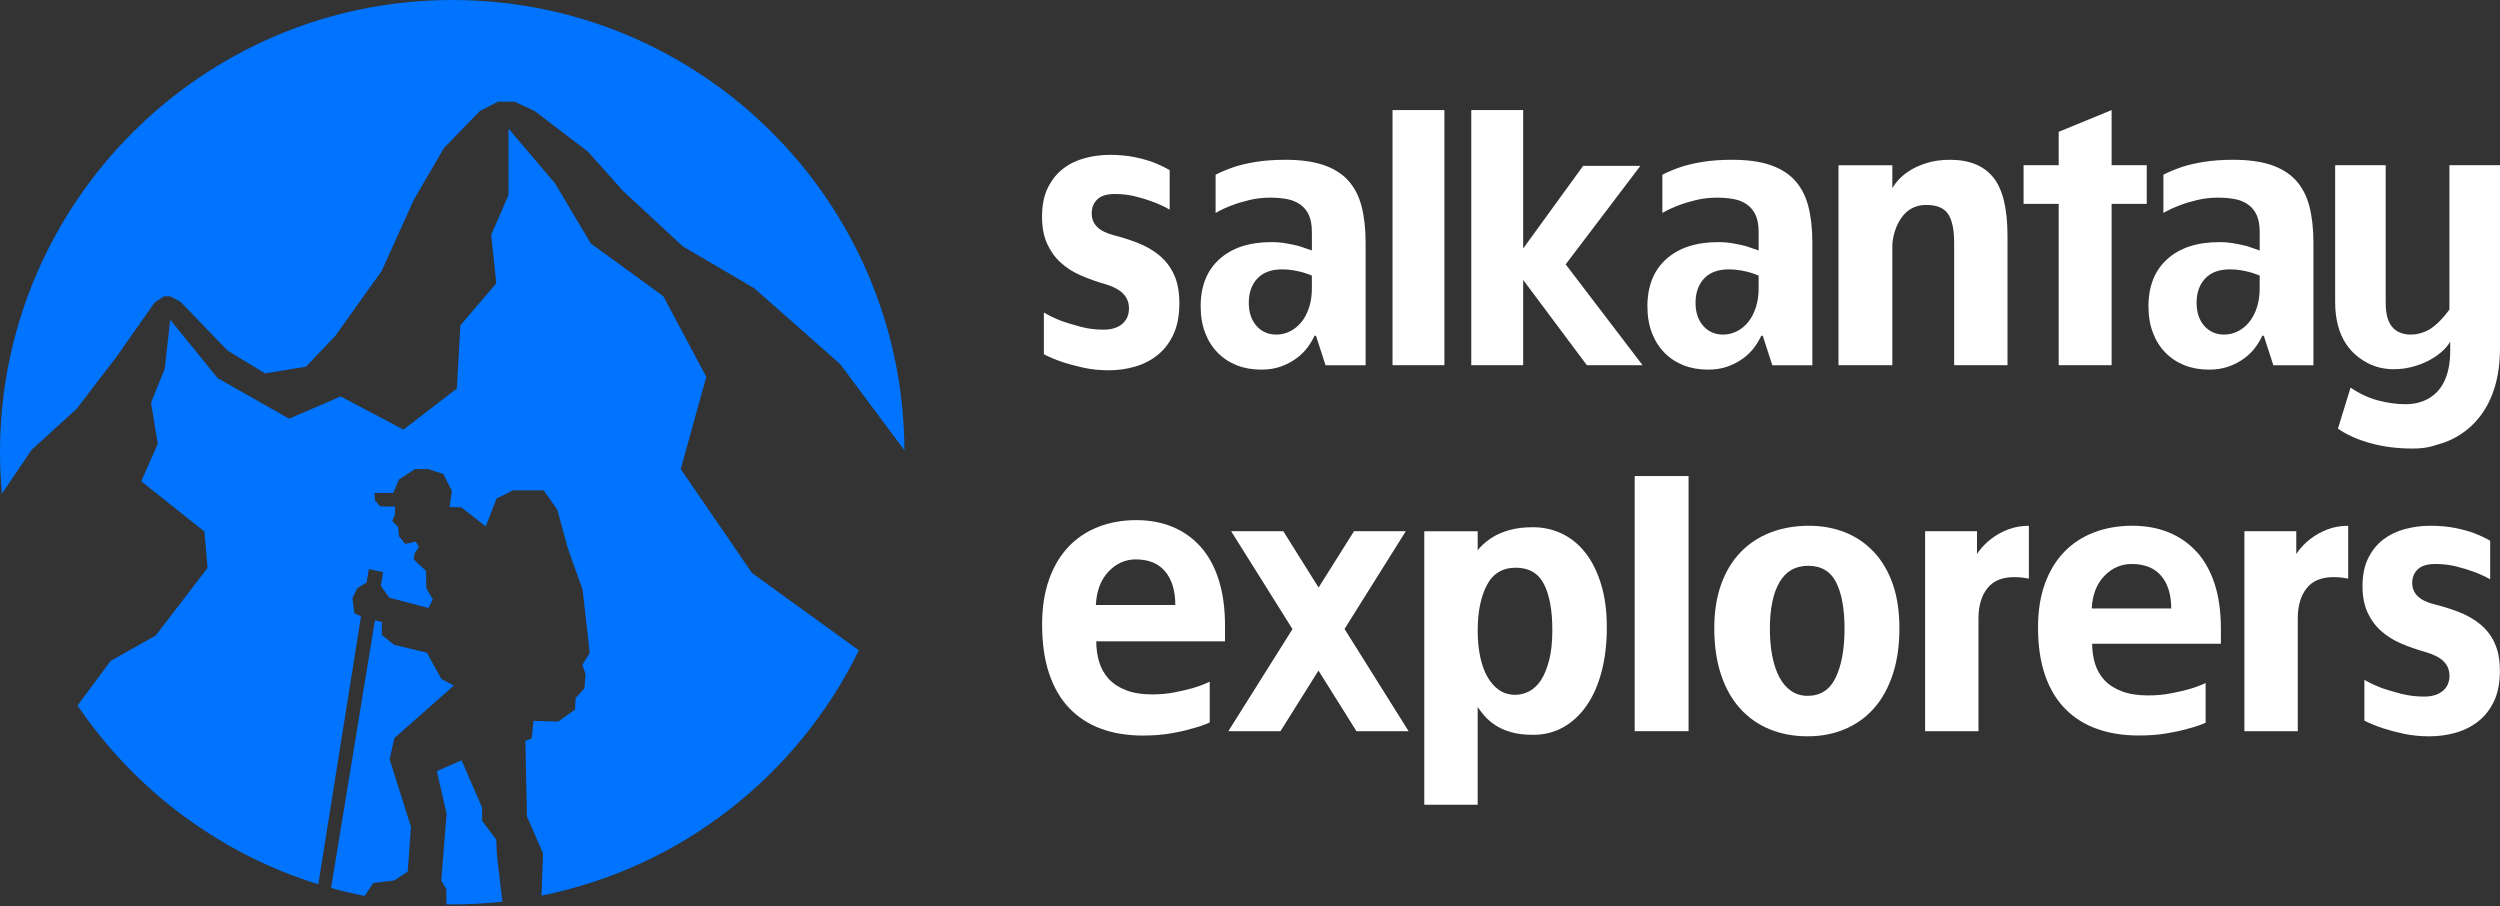 <?xml version="1.0" encoding="UTF-8"?>
<svg xmlns="http://www.w3.org/2000/svg" width="422" height="153" viewBox="0 0 422 153" fill="none">
  <rect x="0" y="0" width="422" height="153" fill="#333333" stroke="none"/>
  <path d="M195.685 43.095C194.635 42.236 193.436 41.544 192.094 41.019C190.751 40.494 189.344 40.043 187.871 39.667C185.479 39.035 184.28 37.823 184.28 36.016C184.28 35.049 184.596 34.264 185.223 33.656C185.855 33.047 186.84 32.745 188.182 32.745C189.399 32.745 190.556 32.88 191.648 33.154C192.739 33.428 193.729 33.73 194.607 34.065C195.615 34.441 196.563 34.882 197.44 35.384V28.718C196.641 28.258 195.717 27.817 194.667 27.398C193.785 27.064 192.726 26.771 191.485 26.516C190.245 26.265 188.847 26.14 187.295 26.14C185.869 26.14 184.461 26.33 183.073 26.706C181.688 27.083 180.467 27.682 179.421 28.5C178.371 29.317 177.521 30.386 176.871 31.709C176.221 33.029 175.896 34.654 175.896 36.587C175.896 38.348 176.179 39.857 176.746 41.116C177.312 42.375 178.079 43.444 179.045 44.326C180.011 45.209 181.145 45.929 182.445 46.495C183.746 47.062 185.13 47.555 186.603 47.973C187.987 48.391 188.995 48.939 189.627 49.608C190.259 50.277 190.57 51.099 190.57 52.06C190.57 53.152 190.194 54.021 189.437 54.671C188.679 55.322 187.63 55.647 186.287 55.647C184.945 55.647 183.672 55.489 182.473 55.173C181.275 54.857 180.197 54.536 179.231 54.197C178.139 53.779 177.131 53.296 176.207 52.753V59.8C177.173 60.301 178.223 60.743 179.356 61.119C180.364 61.453 181.53 61.769 182.854 62.062C184.178 62.355 185.614 62.503 187.17 62.503C188.726 62.503 190.212 62.294 191.643 61.871C193.069 61.453 194.342 60.794 195.452 59.888C196.563 58.987 197.445 57.821 198.1 56.395C198.75 54.968 199.076 53.227 199.076 51.173C199.076 49.245 198.769 47.629 198.161 46.328C197.552 45.028 196.72 43.95 195.671 43.09L195.685 43.095Z" fill="white"></path>
  <path d="M227.528 30.413C226.455 29.266 225.062 28.406 223.338 27.83C221.615 27.254 219.496 26.971 216.974 26.971C215.083 26.971 213.402 27.096 211.934 27.338C210.466 27.584 209.244 27.872 208.283 28.197C207.107 28.606 206.076 29.038 205.193 29.489V35.946C206.034 35.453 206.959 35.026 207.967 34.654C208.808 34.325 209.783 34.027 210.898 33.762C212.008 33.498 213.174 33.363 214.396 33.363C215.446 33.363 216.403 33.447 217.262 33.609C218.121 33.772 218.869 34.083 219.496 34.533C220.128 34.984 220.607 35.579 220.946 36.317C221.28 37.056 221.447 38.017 221.447 39.207V42.282C220.774 42.036 220.063 41.789 219.306 41.543C218.674 41.381 217.95 41.227 217.132 41.083C216.314 40.939 215.483 40.87 214.642 40.87C210.903 40.87 207.976 41.822 205.853 43.731C203.735 45.636 202.671 48.293 202.671 51.693C202.671 53.375 202.922 54.871 203.428 56.181C203.93 57.495 204.636 58.61 205.537 59.53C206.438 60.454 207.512 61.16 208.752 61.653C209.992 62.145 211.367 62.392 212.877 62.392C214.136 62.392 215.251 62.215 216.217 61.867C217.183 61.518 218.042 61.068 218.8 60.515C219.557 59.962 220.184 59.349 220.69 58.671C221.192 57.992 221.591 57.328 221.889 56.673H222.14L223.752 61.653H230.515V40.935C230.515 38.598 230.283 36.55 229.823 34.784C229.358 33.024 228.597 31.57 227.524 30.418L227.528 30.413ZM221.447 48.614C221.447 49.844 221.29 50.941 220.974 51.902C220.658 52.864 220.226 53.686 219.682 54.36C219.134 55.038 218.493 55.558 217.759 55.925C217.025 56.292 216.259 56.478 215.46 56.478C214.075 56.478 212.951 55.986 212.087 55.001C211.228 54.016 210.796 52.725 210.796 51.127C210.796 49.403 211.279 48.033 212.245 47.006C213.211 45.984 214.596 45.469 216.403 45.469C217.076 45.469 217.703 45.52 218.293 45.622C218.879 45.724 219.404 45.836 219.868 45.961C220.412 46.124 220.941 46.309 221.443 46.514V48.604L221.447 48.614Z" fill="white"></path>
  <path d="M302.94 30.413C301.867 29.266 300.474 28.406 298.75 27.83C297.027 27.254 294.909 26.971 292.386 26.971C290.495 26.971 288.814 27.096 287.346 27.338C285.878 27.584 284.656 27.872 283.695 28.197C282.519 28.606 281.488 29.038 280.606 29.489V35.946C281.446 35.453 282.371 35.026 283.379 34.654C284.22 34.325 285.195 34.027 286.31 33.762C287.42 33.498 288.586 33.363 289.808 33.363C290.858 33.363 291.815 33.447 292.674 33.609C293.534 33.772 294.281 34.083 294.909 34.533C295.54 34.984 296.019 35.579 296.358 36.317C296.692 37.056 296.86 38.017 296.86 39.207V42.282C296.186 42.036 295.475 41.789 294.718 41.543C294.086 41.381 293.362 41.227 292.544 41.083C291.727 40.939 290.895 40.87 290.054 40.87C286.315 40.87 283.388 41.822 281.265 43.731C279.147 45.636 278.083 48.293 278.083 51.693C278.083 53.375 278.334 54.871 278.84 56.181C279.342 57.495 280.048 58.61 280.949 59.53C281.851 60.454 282.924 61.16 284.164 61.653C285.404 62.145 286.779 62.392 288.289 62.392C289.548 62.392 290.663 62.215 291.629 61.867C292.595 61.518 293.455 61.068 294.212 60.515C294.969 59.962 295.596 59.349 296.102 58.671C296.604 57.992 297.004 57.328 297.301 56.673H297.552L299.164 61.653H305.927V40.935C305.927 38.598 305.695 36.55 305.235 34.784C304.771 33.024 304.009 31.57 302.936 30.418L302.94 30.413ZM296.86 48.614C296.86 49.844 296.702 50.941 296.386 51.902C296.07 52.864 295.638 53.686 295.094 54.36C294.546 55.038 293.905 55.558 293.171 55.925C292.437 56.292 291.671 56.478 290.872 56.478C289.487 56.478 288.363 55.986 287.499 55.001C286.64 54.016 286.208 52.725 286.208 51.127C286.208 49.403 286.691 48.033 287.657 47.006C288.623 45.984 290.008 45.469 291.815 45.469C292.488 45.469 293.115 45.52 293.705 45.622C294.291 45.724 294.816 45.836 295.28 45.961C295.824 46.124 296.353 46.309 296.855 46.514V48.604L296.86 48.614Z" fill="white"></path>
  <path d="M336.442 29.921C334.826 27.951 332.401 26.971 329.168 26.971C327.695 26.971 326.376 27.157 325.201 27.524C324.025 27.891 323.003 28.364 322.144 28.936C321.285 29.512 320.569 30.167 320.003 30.905C319.784 31.189 319.603 31.472 319.427 31.76V27.895H310.336V61.648H319.427V41.144C319.603 39.485 320.081 38.055 320.885 36.87C321.912 35.356 323.333 34.594 325.136 34.594C326.938 34.594 328.127 35.096 328.819 36.099C329.512 37.102 329.86 38.733 329.86 40.986V61.644H338.867V39.88C338.867 35.207 338.059 31.89 336.442 29.921Z" fill="white"></path>
  <path d="M387.518 30.413C386.445 29.266 385.051 28.406 383.328 27.83C381.604 27.254 379.486 26.971 376.964 26.971C375.073 26.971 373.391 27.096 371.923 27.338C370.451 27.584 369.234 27.872 368.272 28.197C367.097 28.606 366.066 29.038 365.183 29.489V35.946C366.024 35.453 366.948 35.026 367.956 34.654C368.797 34.325 369.773 34.027 370.887 33.762C371.998 33.498 373.164 33.363 374.385 33.363C375.435 33.363 376.392 33.447 377.252 33.609C378.111 33.772 378.859 34.083 379.486 34.533C380.118 34.984 380.596 35.579 380.935 36.317C381.27 37.056 381.437 38.017 381.437 39.207V42.282C380.763 42.036 380.053 41.789 379.295 41.543C378.664 41.381 377.939 41.227 377.121 41.083C376.304 40.939 375.472 40.87 374.632 40.87C370.892 40.87 367.966 41.822 365.843 43.731C363.724 45.636 362.661 48.293 362.661 51.693C362.661 53.375 362.911 54.871 363.418 56.181C363.919 57.495 364.626 58.61 365.527 59.53C366.428 60.454 367.501 61.16 368.741 61.653C369.982 62.145 371.357 62.392 372.866 62.392C374.125 62.392 375.24 62.215 376.206 61.867C377.173 61.518 378.032 61.068 378.789 60.515C379.546 59.962 380.173 59.349 380.68 58.671C381.181 57.992 381.581 57.328 381.878 56.673H382.129L383.741 61.653H390.505V40.935C390.505 38.598 390.272 36.55 389.812 34.784C389.348 33.024 388.586 31.57 387.513 30.418L387.518 30.413ZM381.437 48.614C381.437 49.844 381.279 50.941 380.963 51.902C380.647 52.864 380.215 53.686 379.672 54.36C379.124 55.038 378.483 55.558 377.749 55.925C377.015 56.292 376.248 56.478 375.449 56.478C374.065 56.478 372.941 55.986 372.077 55.001C371.217 54.016 370.785 52.725 370.785 51.127C370.785 49.403 371.268 48.033 372.235 47.006C373.201 45.984 374.585 45.469 376.392 45.469C377.066 45.469 377.693 45.52 378.283 45.622C378.868 45.724 379.393 45.836 379.858 45.961C380.401 46.124 380.931 46.309 381.432 46.514V48.604L381.437 48.614Z" fill="white"></path>
  <path d="M413.462 27.891V52.26C412.57 53.472 411.59 54.578 410.396 55.41C408.412 56.789 404.891 57.1 403.479 54.736C402.782 53.57 402.703 52.116 402.703 50.792V27.891H394.174V50.978C394.174 57.203 397.096 59.99 399.795 61.351C404.863 63.911 411.738 61.012 413.597 57.653V59.205C413.597 66.939 408.858 68.231 406.104 68.231C404.594 68.231 403.038 68.022 401.44 67.599C399.842 67.181 398.286 66.456 396.776 65.43L394.644 72.356C396.112 73.382 397.933 74.195 400.111 74.804C402.29 75.408 404.645 75.714 407.177 75.714C409.444 75.714 410.382 75.398 412.338 74.771C414.293 74.14 422 71.074 422 58.782V27.891H413.471H413.462Z" fill="white"></path>
  <path d="M243.815 18.581H235.058V61.644H243.815V18.581Z" fill="white"></path>
  <path d="M277.266 61.644L264.287 44.623L276.889 28.002H267.232L257.11 41.947V18.581H256.445H248.353V61.644H256.445H257.11V47.248L267.859 61.644H277.266Z" fill="white"></path>
  <path d="M356.441 18.581L347.508 22.251V27.891H341.58V34.408H347.508V61.644H356.441V34.408H362.368V27.891H356.441V18.581Z" fill="white"></path>
  <path d="M202.648 92.28C201.324 90.807 199.749 89.692 197.924 88.935C196.098 88.178 194.049 87.797 191.782 87.797C189.516 87.797 187.277 88.187 185.325 88.963C183.37 89.743 181.702 90.867 180.318 92.34C178.934 93.813 177.851 95.643 177.075 97.831C176.3 100.019 175.909 102.546 175.909 105.407C175.909 108.608 176.309 111.386 177.108 113.741C177.907 116.096 179.05 118.043 180.541 119.58C182.032 121.118 183.816 122.265 185.897 123.022C187.978 123.78 190.296 124.16 192.86 124.16C194.584 124.16 196.135 124.044 197.524 123.812C198.908 123.58 200.084 123.32 201.055 123.022C202.23 122.73 203.28 122.372 204.204 121.949V115.07C203.321 115.492 202.378 115.85 201.37 116.143C200.488 116.393 199.457 116.64 198.281 116.867C197.106 117.1 195.842 117.216 194.5 117.216C192.735 117.216 191.244 116.974 190.027 116.491C188.809 116.008 187.829 115.353 187.095 114.535C186.361 113.713 185.836 112.756 185.521 111.665C185.205 110.573 185.047 109.435 185.047 108.255H206.782V105.667C206.782 102.68 206.425 100.07 205.709 97.84C204.994 95.61 203.976 93.757 202.653 92.284L202.648 92.28ZM184.977 102.128C185.103 99.731 185.818 97.845 187.119 96.479C188.419 95.113 189.952 94.426 191.717 94.426C193.901 94.426 195.559 95.109 196.693 96.479C197.826 97.845 198.393 99.731 198.393 102.128H184.972H184.977Z" fill="white"></path>
  <path d="M316.365 93.237C315 91.759 313.383 90.645 311.516 89.887C309.648 89.13 307.576 88.749 305.31 88.749C303.043 88.749 300.804 89.13 298.853 89.887C296.902 90.645 295.22 91.755 293.812 93.209C292.405 94.663 291.313 96.47 290.537 98.621C289.762 100.771 289.371 103.243 289.371 106.03C289.371 108.98 289.748 111.595 290.505 113.867C291.262 116.143 292.331 118.047 293.719 119.585C295.104 121.123 296.762 122.288 298.695 123.087C300.627 123.886 302.769 124.286 305.119 124.286C307.47 124.286 309.476 123.886 311.39 123.087C313.299 122.288 314.939 121.118 316.305 119.585C317.671 118.047 318.73 116.143 319.487 113.867C320.244 111.59 320.621 108.98 320.621 106.03C320.621 103.243 320.254 100.785 319.52 98.653C318.786 96.521 317.736 94.719 316.37 93.241L316.365 93.237ZM309.876 114.354C308.886 116.426 307.302 117.457 305.119 117.457C304.069 117.457 303.145 117.183 302.346 116.626C301.547 116.073 300.887 115.307 300.362 114.322C299.837 113.337 299.438 112.152 299.164 110.754C298.89 109.361 298.755 107.823 298.755 106.141C298.755 102.783 299.289 100.167 300.362 98.305C301.431 96.442 303.061 95.508 305.245 95.508C307.428 95.508 308.993 96.442 309.941 98.305C310.884 100.172 311.358 102.783 311.358 106.141C311.358 109.5 310.865 112.278 309.876 114.35V114.354Z" fill="white"></path>
  <path d="M370.757 93.111C369.433 91.676 367.859 90.589 366.033 89.85C364.207 89.112 362.159 88.745 359.892 88.745C357.625 88.745 355.386 89.125 353.435 89.883C351.479 90.64 349.812 91.736 348.427 93.171C347.043 94.607 345.961 96.391 345.185 98.518C344.409 100.65 344.019 103.108 344.019 105.895C344.019 109.012 344.418 111.716 345.217 114.01C346.016 116.305 347.159 118.2 348.65 119.696C350.141 121.192 351.925 122.312 354.006 123.046C356.087 123.784 358.405 124.151 360.97 124.151C362.693 124.151 364.245 124.04 365.634 123.812C367.018 123.584 368.193 123.329 369.159 123.046C370.335 122.758 371.384 122.409 372.309 122V115.297C371.426 115.706 370.483 116.054 369.475 116.342C368.593 116.589 367.561 116.825 366.386 117.048C365.211 117.276 363.947 117.388 362.605 117.388C360.84 117.388 359.348 117.151 358.131 116.681C356.914 116.212 355.934 115.576 355.2 114.777C354.466 113.978 353.941 113.044 353.625 111.98C353.31 110.917 353.152 109.811 353.152 108.659H374.887V106.137C374.887 103.229 374.529 100.688 373.814 98.514C373.099 96.344 372.081 94.537 370.757 93.102V93.111ZM353.087 102.704C353.212 100.367 353.927 98.532 355.228 97.199C356.529 95.866 358.062 95.201 359.827 95.201C362.01 95.201 363.669 95.866 364.802 97.199C365.936 98.532 366.502 100.367 366.502 102.704H353.082H353.087Z" fill="white"></path>
  <path d="M421.076 108.483C420.467 107.214 419.635 106.155 418.586 105.314C417.536 104.474 416.337 103.8 414.995 103.284C413.652 102.773 412.245 102.332 410.772 101.965C408.38 101.352 407.181 100.163 407.181 98.398C407.181 97.455 407.497 96.688 408.124 96.094C408.756 95.499 409.741 95.202 411.083 95.202C412.301 95.202 413.457 95.336 414.549 95.601C415.641 95.866 416.63 96.163 417.508 96.493C418.516 96.86 419.464 97.292 420.342 97.784V91.267C419.543 90.816 418.618 90.384 417.568 89.976C416.686 89.65 415.627 89.362 414.386 89.116C413.146 88.87 411.748 88.749 410.196 88.749C408.77 88.749 407.363 88.935 405.974 89.302C404.589 89.669 403.368 90.254 402.318 91.053C401.268 91.852 400.418 92.897 399.767 94.189C399.117 95.48 398.792 97.069 398.792 98.955C398.792 100.678 399.075 102.151 399.642 103.382C400.209 104.613 400.975 105.658 401.941 106.518C402.908 107.377 404.041 108.083 405.346 108.641C406.647 109.193 408.031 109.676 409.504 110.085C410.888 110.494 411.896 111.028 412.528 111.683C413.16 112.338 413.471 113.137 413.471 114.08C413.471 115.149 413.095 115.999 412.338 116.63C411.58 117.267 410.531 117.583 409.188 117.583C407.846 117.583 406.573 117.429 405.374 117.123C404.176 116.816 403.093 116.5 402.132 116.171C401.04 115.762 400.032 115.293 399.108 114.758V121.643C400.074 122.135 401.124 122.563 402.257 122.934C403.265 123.264 404.431 123.571 405.755 123.859C407.079 124.147 408.515 124.291 410.071 124.291C411.627 124.291 413.113 124.086 414.544 123.677C415.97 123.269 417.243 122.623 418.358 121.74C419.473 120.862 420.351 119.72 421.006 118.331C421.656 116.937 421.981 115.237 421.981 113.225C421.981 111.339 421.675 109.765 421.066 108.492L421.076 108.483Z" fill="white"></path>
  <path d="M237.297 89.669H228.555L222.576 99.178L216.621 89.669H207.818L218.173 106.192L207.344 123.422H216.147L222.558 113.193L228.968 123.422H237.771L226.957 106.169L237.297 89.669Z" fill="white"></path>
  <path d="M285.028 80.359H275.937V123.422H285.028V80.359Z" fill="white"></path>
  <path d="M336.108 90.96C335.267 91.615 334.552 92.344 333.966 93.143C333.873 93.273 333.804 93.399 333.716 93.524V89.669H324.959V123.422H333.966V104.362C333.966 102.271 334.459 100.59 335.448 99.322C336.433 98.053 337.957 97.417 340.015 97.417C340.349 97.417 340.665 97.426 340.958 97.45C341.25 97.473 341.501 97.501 341.715 97.543C341.966 97.584 342.216 97.626 342.472 97.668V88.754C341.213 88.754 340.047 88.958 338.974 89.367C337.906 89.775 336.949 90.31 336.108 90.965V90.96Z" fill="white"></path>
  <path d="M390.003 90.96C389.162 91.615 388.447 92.344 387.862 93.143C387.769 93.273 387.699 93.399 387.611 93.524V89.669H378.854V123.422H387.862V104.362C387.862 102.271 388.354 100.59 389.343 99.322C390.328 98.053 391.852 97.417 393.91 97.417C394.244 97.417 394.56 97.426 394.857 97.45C395.15 97.473 395.401 97.501 395.615 97.543C395.865 97.584 396.116 97.626 396.372 97.668V88.754C395.113 88.754 393.947 88.958 392.874 89.367C391.801 89.775 390.848 90.31 390.008 90.965L390.003 90.96Z" fill="white"></path>
  <path d="M267.701 93.422C266.609 91.987 265.295 90.891 263.762 90.133C262.229 89.376 260.556 88.995 258.754 88.995C257.24 88.995 255.906 89.158 254.754 89.488C253.598 89.818 252.613 90.245 251.795 90.779C250.978 91.313 250.295 91.885 249.747 92.503C249.626 92.637 249.538 92.772 249.431 92.902V89.674H240.419V135.843H249.431V119.334C249.733 119.785 250.081 120.254 250.504 120.751C251.006 121.345 251.628 121.889 252.362 122.381C253.096 122.874 253.988 123.273 255.038 123.58C256.088 123.886 257.346 124.04 258.819 124.04C260.668 124.04 262.359 123.612 263.892 122.748C265.425 121.889 266.735 120.667 267.831 119.088C268.923 117.508 269.763 115.604 270.349 113.369C270.939 111.135 271.231 108.645 271.231 105.9C271.231 103.154 270.915 100.794 270.288 98.704C269.657 96.614 268.797 94.853 267.706 93.418L267.701 93.422ZM261.495 111.437C261.137 112.83 260.677 113.959 260.11 114.819C259.544 115.678 258.879 116.305 258.127 116.695C257.37 117.086 256.594 117.281 255.795 117.281C254.745 117.281 253.83 117.016 253.054 116.482C252.278 115.948 251.614 115.2 251.071 114.238C250.523 113.276 250.114 112.129 249.844 110.796C249.57 109.463 249.435 108.018 249.435 106.462C249.435 103.308 249.951 100.743 250.978 98.778C252.004 96.809 253.635 95.829 255.86 95.829C258.085 95.829 259.674 96.753 260.617 98.597C261.564 100.441 262.034 103.024 262.034 106.346C262.034 108.352 261.852 110.057 261.499 111.451L261.495 111.437Z" fill="white"></path>
  <path d="M83.862 144.168L84.805 152.199C82.022 152.506 79.198 152.668 76.337 152.668C76.011 152.668 75.682 152.659 75.356 152.655L75.347 150.109L74.488 148.618L74.688 146.114L74.822 144.446L75.384 137.339L73.74 130.167L77.916 128.341L81.381 136.326V138.57L83.774 141.715L83.867 144.168H83.862ZM12.919 69.025L19.701 60.185L26.125 51.033L27.705 50.021H28.759L30.497 50.968L38.417 59.186L44.744 63.023L51.647 61.894L56.571 56.729L64.44 45.719L69.824 33.772L74.924 25.001L81.005 18.744L84.057 17.165H86.863L90.254 18.744L99.27 25.614L105.165 32.234L115.278 41.599L127.347 48.674L141.84 61.481L152.668 76.016C152.497 34.004 118.386 0 76.337 0C34.287 0 0 34.176 0 76.337C0 78.696 0.111 81.033 0.321 83.342L5.342 75.928L12.914 69.029L12.919 69.025ZM62.995 149.054L61.564 151.238C59.646 150.861 57.751 150.415 55.883 149.895L63.292 104.701L64.459 104.975L64.449 107.172L66.479 108.821L72.058 110.178L74.511 114.619L76.611 115.72L66.567 124.592L65.768 128.164L69.369 139.564L68.825 147.131L66.53 148.627L63.005 149.05L62.995 149.054ZM126.933 96.716L144.976 109.774C134.7 130.826 115.023 146.448 91.411 151.177L91.662 144.047L88.949 137.817L88.684 125.052L89.752 124.648L90.059 121.684L94.244 121.8L97.069 119.761L97.157 117.866L98.657 116.166L98.834 113.787L98.304 112.236L99.54 110.196L98.346 99.517L95.875 92.623L94.072 86.031L91.778 82.78H86.57L83.834 84.141L81.985 88.856L77.87 85.636L75.881 85.59L76.281 82.873L74.822 80.006L72.263 79.18H70.042L67.353 80.931L66.377 83.212H63.214L63.302 84.475L64.184 85.493H66.702L66.651 86.868L66.214 87.945L67.195 88.958L67.362 90.547L68.412 91.815L70.186 91.415L70.716 92.34L69.972 93.417L69.842 94.435L71.91 96.367L71.975 99.322L73.057 101.175L72.328 102.629L65.708 100.892L64.282 98.899L64.672 96.59L62.257 96.061L61.885 98.309L60.31 99.28L59.479 100.957L59.813 103.502L60.937 104.064L53.732 149.268C36.991 144.084 22.711 133.293 13.091 119.087L18.669 111.562L26.283 107.274L35.04 95.856L34.501 89.724L23.84 81.233L26.636 74.906L25.494 67.956L27.816 62.247L28.727 53.96L36.749 63.836L48.808 70.674L57.509 66.916L68.1 72.518L77.122 65.583L77.707 54.926L83.774 47.824L82.914 39.634L85.836 32.921V21.712L93.71 30.975L99.726 41.097L111.975 50.007L119.222 63.618L114.907 79.175L126.929 96.711L126.933 96.716Z" fill="#0073FF"></path>
</svg>
